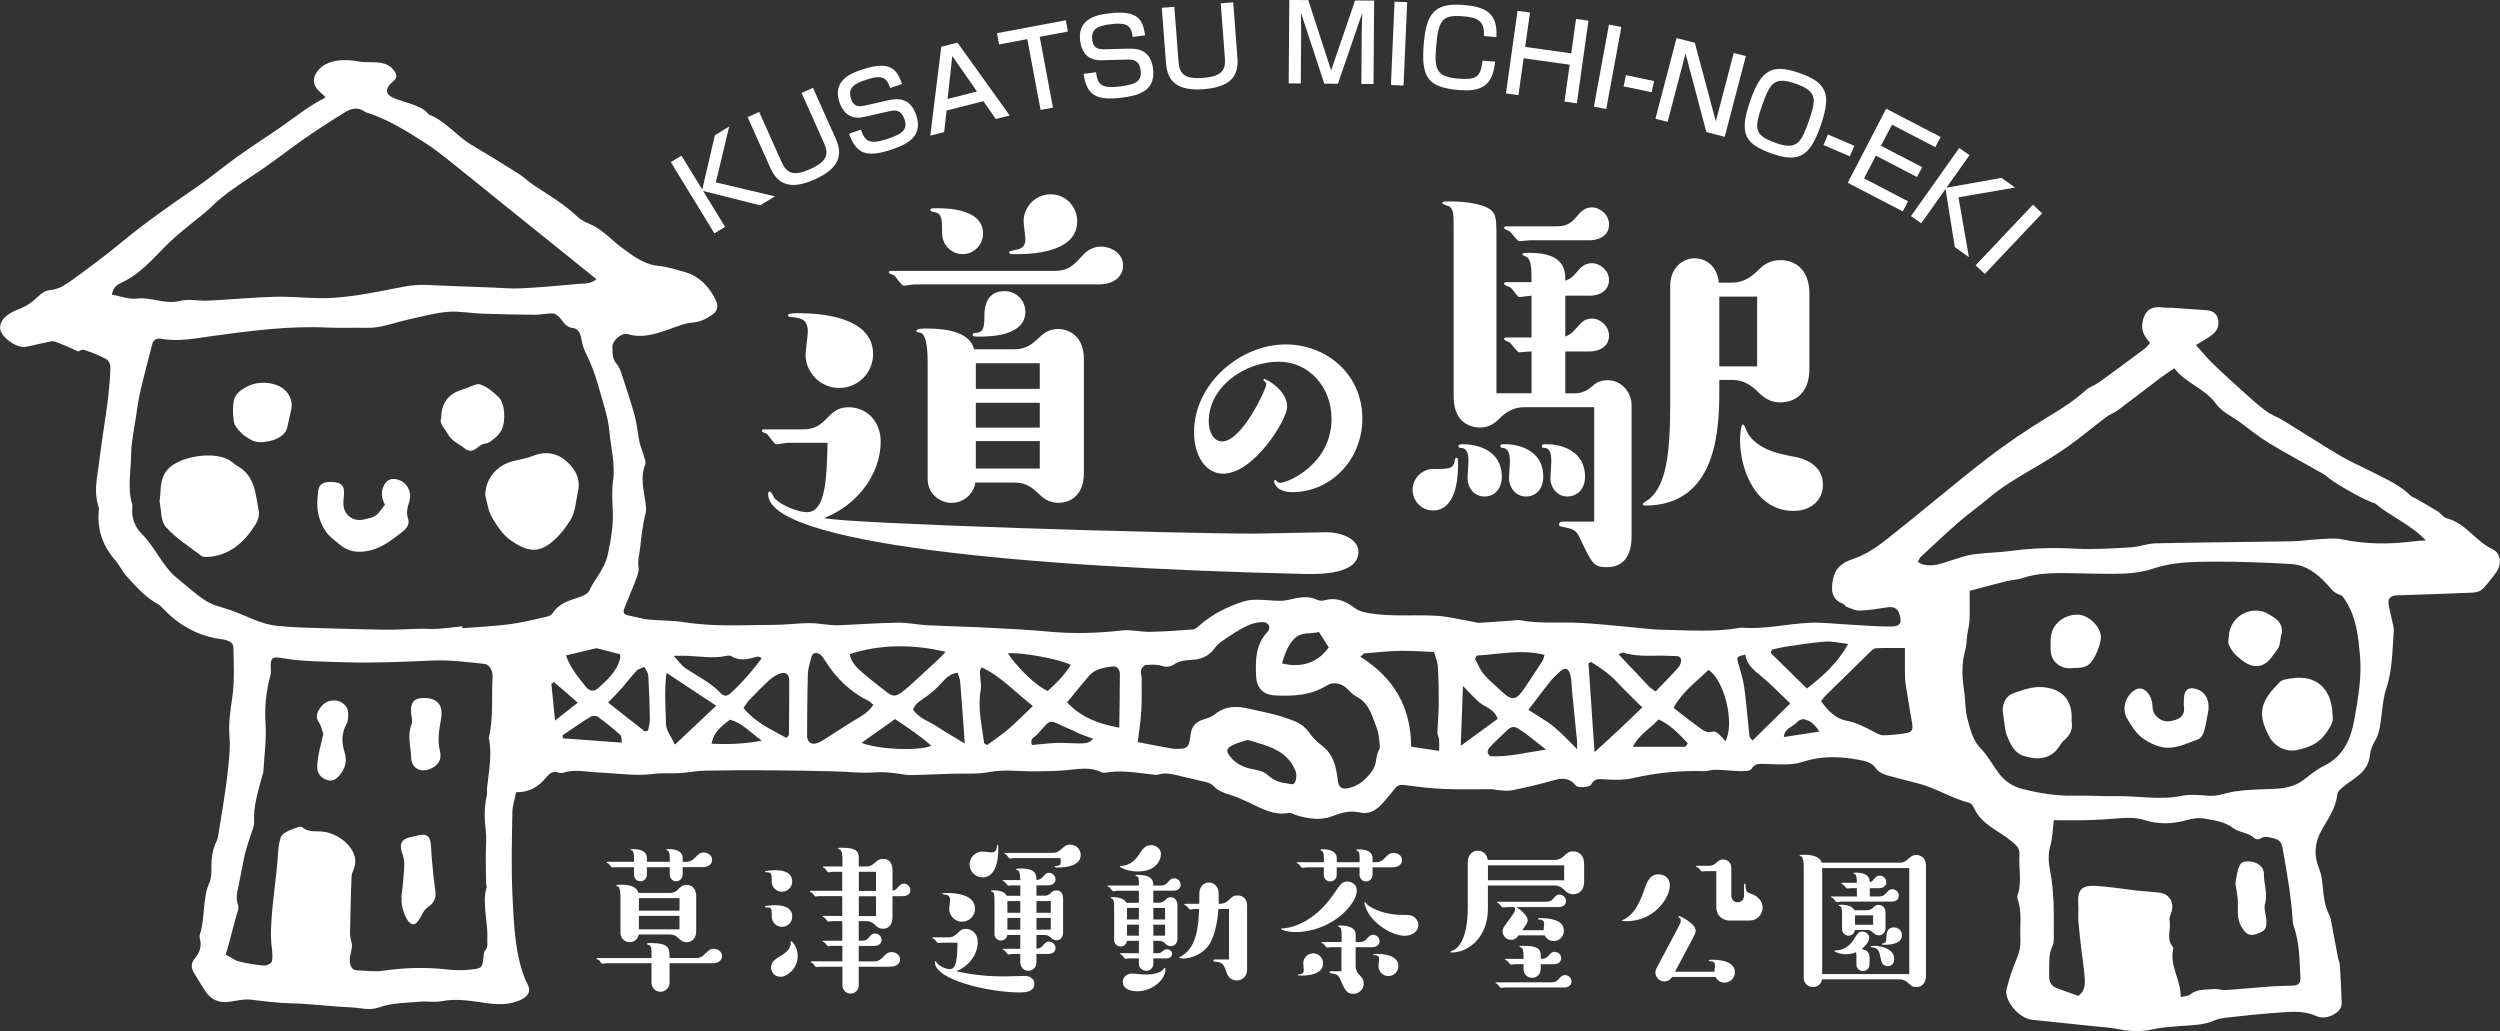 <?xml version="1.0" encoding="UTF-8"?>
<svg id="_レイヤー_2" data-name="レイヤー 2" xmlns="http://www.w3.org/2000/svg" viewBox="0 0 575 237.15">
  <rect x="0" y="0" width="575" height="237.15" fill="#333333" stroke="none"/>
  <defs>
    <style>
      .cls-1 {
        fill: #fff;
      }
    </style>
  </defs>
  <g id="_レイヤー_1-2" data-name="レイヤー 1">
    <g>
      <path class="cls-1" d="M118.72,182.15c-.32,1.63-.85,3.18-.88,4.74-.1,6.38-.28,12.77.03,19.13.31,6.31.54,14.62,3.53,20.48.78,1.53.1,2.71-1.81,3.55-2.28,1-4.69,1.04-7.12.74-3.61-.46-7.17-1.25-10.87-.52-1.62.32-3.37-.04-5.04.12-3.11.29-6.38.24-9.25,1.27-2.45.88-4.42.11-6.64.02-2.2-.08-4.37-.27-6.56-.46-2.3-.19-4.59-.4-6.9-.45-3.19-.07-6.33-.47-9.48-.85-1.62-.19-3.32.26-4.98.49-2.49.35-4.37-.55-5.68-2.67-.8-1.29-1.59-2.59-2.4-3.87-.76-1.2-.77-2.35.15-3.46,1.1-1.31,1.63-2.75,1.16-4.48-.09-.33-.11-.75,0-1.07,1.15-3.2.64-8.66,2.17-11.8.48-.98.47-2.27.47-3.42,0-2.1.2-4.12,1.14-6.03.23-.48.37-1.02.45-1.55.8-5.21,1.78-10.4,2.29-15.64.22-2.24.49-4.52.29-6.88-.26-2.99.18-6.08.63-9.08.57-3.82.33-7.63.27-11.45-.02-1.11-.86-1.54-1.73-1.8-.77-.23-1.59-.24-2.38-.4-4.78-.96-8.77-3.33-12.11-6.86-.31-.33-.61-.71-.99-.91-2.9-1.54-5.04-3.97-7.2-6.33-1.07-1.17-1.75-2.68-2.79-3.87-2.93-3.35-4.2-7.18-3.75-11.6.03-.34-.08-.71-.18-1.05-.98-3.17-.2-6.32.18-9.46.47-3.91,1.1-7.8,1.65-11.7.19-1.33.41-2.65.53-3.98.21-2.2.43-4.4.48-6.61.01-.61-.4-1.54-.9-1.81-1.65-.87-3.39-1.58-5.16-2.17-.48-.16-1.16.3-1.34.36-2.01-.86-3.69-1.68-5.43-2.27-.59-.2-1.38.08-2.07.22-1.58.32-3.13.75-4.72,1.01-1.98.33-5.64-2.3-5.76-4.28-.05-.83.45-1.94,1.08-2.52.89-.83,2.06-1.46,3.22-1.88,1.74-.64,3.14-1.62,4.45-2.92.71-.7,1.75-1.38,2.7-1.45,1.83-.14,3.28-1.02,4.62-1.98,3.92-2.82,7.82-5.7,11.54-8.77,5.4-4.46,11.08-8.51,16.87-12.44,3.55-2.41,6.85-5.18,10.34-7.68,3.13-2.24,6.38-4.31,9.55-6.49,3.39-2.33,6.56-4.97,10.28-6.83.94-.47-4.06-2.18-1.96-5.72,2.1-3.54,7.43-3.18,9.77-2.69,2.52.54,6.1-.6,8.06,1.99s-1.43,2.42-1.51,4.82,7.48,2.37,9.61,5.4c3.84,1.48,6.3,4.88,9.77,6.96,3.65,2.18,7.3,4.39,10.89,6.67,1.2.76,2.23,1.8,3.42,2.59,3.5,2.3,7.12,4.43,10.18,7.36.87.84,2.13,1.3,3.25,1.84,2.63,1.26,4.53,3.46,6.81,5.16,2.59,1.93,5.27,3.96,8.53,4.24,2.12.18,4.08.88,6.01,1.41,3.36.92,5.77,3.48,7.24,6.71.53,1.17.22,2.33-.89,3.1-1.39.97-2.81,1.67-4.64,1.82-1.88.15-3.72.99-5.54,1.62-3.02,1.04-6.02,2.01-9.29,1.02-1.33-.4-3.58,1.42-3.52,2.99.05,1.27-.1,2.66.94,3.81.62.69.95,1.69,1.25,2.6,1.03,3.13,2.09,6.25,2.95,9.43.53,1.96.67,4.03,1.1,6.03.24,1.13.73,2.2,1.05,3.31.17.58.47,1.31.27,1.79-1.2,2.92-.36,5.78.03,8.66.11.8.25,1.66.07,2.41-.64,2.6-.98,5.22-1.25,7.89-.16,1.57-.66,3.06-.4,4.72.14.9-.26,1.93-.6,2.84-.79,2.1-1.72,4.14-2.53,6.22-.59,1.51-.38,1.79,1.26,2.11,1.4.28,2.79.71,4.2.85,2.73.27,5.52.17,8.22.61,6.87,1.11,13.76.61,20.65.61,2.64,0,5.28-.38,7.93-.41,1.68-.02,3.36.3,5.04.43.71.06,1.44.09,2.15.06,4.46-.2,8.93-.52,13.39-.59,2.2-.03,4.4.47,6.61.59,4.71.24,9.42.33,14.12.57,4.73.24,9.46.49,14.17.92,5.56.52,11.08.33,16.62-.29,2.09-.23,4.26.36,6.39.32,3.29-.06,6.57-.3,9.85-.54.46-.03.96-.4,1.33-.74,2.99-2.71,6.54-4.48,10.3-5.69,1.71-.55,3.71-.44,5.55-.31,1.69.12,3.24.31,4.99-.11,2.08-.5,4.37-1.01,6.56.06.44.21,1.09.22,1.57.08,2.7-.78,4.92.2,6.99,1.79.94.73,1.96.94,3.15,1.15,5.25.91,10.52.29,15.76.63,2.75.18,5.46.89,8.19,1.35.53.09,1.06.28,1.59.25,2.57-.14,5.13-.34,7.69-.52.53-.04,1.09-.17,1.6-.07,4.08.78,8.21.45,12.32.55,4.18.11,8.36.63,12.53.98,2.67.22,5.34.63,8.02.67,5.89.08,11.8.61,17.67-.46.18-.03.36-.04.54-.03,5.24.43,10.34-.89,15.52-1.12,2.93-.13,5.89.25,8.83.4,3.28.17,6.57.48,9.85.46,1.95-.01,2.41-.66,2.21-1.93-.33-2.06-1.22-2.75-2.97-2.49-2.11.32-4.23.68-6.36.76-1,.04-2.03-.5-3.02-.86-.31-.11-.5-.57-.81-.69-2.7-1.04-2.82-3.12-2.37-5.53.5-2.67,1.99-3.92,4.65-4.8,2.8-.93,5.43-2.71,7.79-4.57,7.68-6.03,15.1-12.4,22.82-18.38,4.6-3.56,9.46-6.84,14.43-9.85,3.01-1.82,5.92-3.68,8.52-6.05.84-.76,2.06-1.1,2.99-1.77,3.56-2.57,7.09-5.19,10.61-7.82.41-.31.71-.76,1.15-1.25-1.19-1.37-2.07-2.68-1.77-4.6.43-2.7,1.86-3.93,4.56-3.56.79.11,1.6.04,2.4.09,2.5.17,4.99.37,7.49.52,1.36.08,2.51.48,2.9,1.92.39,1.42-.05,2.73-1.14,3.62-1.09.9-2.39,1.55-3.9,2.5,1.37,1.51,2.59,3.01,3.97,4.34,2.37,2.3,4.82,4.51,7.28,6.72,1.59,1.43,3.18,2.89,4.91,4.14,1.22.89,2.7,1.4,4,2.19,4.34,2.66,8.61,5.45,12.99,8.04,2.38,1.41,4.94,2.51,7.41,3.77,3.09,1.58,6.32,2.94,8.83,5.45.3.3.78.41,1.16.63,1.69.98,3.4,1.93,5.06,2.97.76.47,1.33,1.42,2.13,1.62,4.31,1.1,6.53,5.21,10.38,7.02,2.14,1.01,2.3,3.55.79,5.6-.94,1.28-1.92,2.56-3.05,3.67-.51.49-1.43.75-2.17.78-5.47.24-10.93.4-16.4.59-.45.02-.91-.03-1.35.04-1.37.21-1.85.85-1.6,2.24.24,1.32.6,2.62.87,3.94.15.7.36,1.43.3,2.13-.35,4.44-.3,8.92-1.76,13.24-.67,2-.82,4.2-1.1,6.32-.26,1.95-.42,3.88-1.49,5.65-.59.98-1.04,2.15-1.15,3.28-.24,2.51-1.73,4.04-3.61,5.38-.95.68-1.91,1.33-2.79,2.08-.46.39-1.04.95-1.09,1.47-.3,3.18-2.16,5.66-3.62,8.29-1.66,2.99-1.82,5.88-.5,9.01.47,1.12.6,2.41.73,3.64.25,2.31.4,4.61,1.5,6.75.4.77.5,1.7.67,2.58.48,2.45.91,4.91,1.38,7.36.1.52.38,1.02.41,1.55.19,3,.37,6.01.43,9.02.01.61-.4,1.4-.87,1.8-1.46,1.24-3.37,1.74-5.05,1-3.24-1.42-6.49-.89-9.76-.67-3.21.22-6.4.57-9.6.93-1.33.15-2.76.23-3.95.76-2.52,1.14-5.16,1.08-7.79,1.3-2.14.18-4.3.28-6.38.75-2.79.63-5.49.49-8.25-.08-1.65-.34-3.36-.41-5.05-.59-3.46-.37-6.93-.72-10.39-1.09-1.33-.14-2.66-.29-4-.41-3.13-.29-6.65-4.41-5.95-7.17.59-2.32,1.32-4.62,2.27-6.81.67-1.55.96-3.06.88-4.7-.15-3.03.43-6.11-.64-9.09-.11-.31-.08-.73.03-1.06,1.02-3,.17-6.07.4-9.1.12-1.62-.83-2.34-2.07-3.34-2.92-2.36-6.79-3.73-8.43-7.55-.19-.45-.65-.99-1.09-1.1-4.13-1.06-7.73-3.46-11.92-4.51-2.3-.58-4.64-1.18-6.95-1.81-.91-.25-1.98-.77-2.48-1.5-1.04-1.55-2.52-1.78-4.11-2.08-4.35-.81-8.54-.93-12.91.51-2.6.86-5.64.52-8.48.45-1.34-.03-2.43-.17-3.23,1.18-.63,1.06-6.71,0-8.71.18-.71.06-1.42.32-2.13.3-5.49-.17-10.88.35-16.25,1.58-2.31.53-4.81.46-7.19.27-1.32-.11-1.99.16-2.58,1.25-.32.6-3,.84-3.47.25-1.39-1.75-3.01-1.87-5.05-1.27-3.17.92-6.4,1.65-9.63,2.32-1.01.21-2.11.03-3.16-.02-.53-.02-1.06-.23-1.59-.23-3.66-.02-7.33.1-10.99-.05-3.02-.13-6.03-.5-9.02-.9-.91-.12-1.55-.02-2.12.7-.9,1.12-1.82,2.22-2.76,3.3-1.41,1.64-3.06,2.83-5.35,2.31-2.3-.52-4.28.03-6.46.88-2.6,1-5.49.59-8.2-.26-.59-.18-1.22-.62-1.75-.52-3.46.66-6.24-1.03-9.15-2.4-1.37-.64-2.76-1.29-4.2-1.72-1.48-.45-2.89-.88-3.97-2.11-.37-.42-1.02-.68-1.59-.83-1.81-.47-3.64-.85-5.46-1.28-1.83-.44-3.62-1.05-5.55-.5-.49.14-1.06.05-1.59-.01-3.53-.4-7.04-1.04-10.61-.42-.34.06-.75.03-1.05-.12-2.58-1.27-5.24-.68-7.91-.44-2.39.21-4.8.24-7.2.27-3.51.04-7.11-.5-10.49.15-2.87.55-5.62.29-8.43.39-3.21.11-6.43.25-9.64.32-.88.02-1.77-.17-2.65-.29-1.94-.27-3.83-.49-5.85-.33-3.01.24-6.07-.18-9.11-.24-4.99-.11-9.98-.21-14.97-.24-4.99-.03-9.98-.02-14.97.08-1.84.04-3.66.44-5.5.56-2.04.12-4.11-.09-6.13.18-4.3.57-8.54-.15-12.8-.33-2.67-.11-5.32-.79-7.98.05-.33.1-.75.13-1.07.01-1.46-.52-2.18.2-3.1,1.3-1.63,1.96-3.78,3.27-6.78,3.18ZM106.31,144.08c.01.14.02.28.04.41,3.56-.28,7.14-.45,10.68-.89,2.65-.33,5.26-.98,7.88-1.56.76-.17,1.79-.37,2.13-.92,1.43-2.27,3.7-2.95,6.02-3.71.9-.3,2.11-.78,2.44-1.51,1.28-2.81,3.54-4.96,4.26-8.24.74-3.37,1.31-6.62,1.18-10.05-.09-2.32-.27-4.69.06-6.98.55-3.9-.5-7.63-.84-11.42-.28-3.08-1.31-6.1-2.15-9.1-.65-2.32-1.36-4.66-2.33-6.85-.72-1.63-1.6-3.13-1.9-4.96-.19-1.14-.47-2.66-2.04-2.86-1.35-.17-1.96-1.03-2.68-1.99-.44-.59-1.18-1.29-1.83-1.34-1.38-.1-2.79.3-4.19.29-4.03-.03-8.07-.12-12.1-.26-2.68-.09-5.38-.64-8.02-.41-3.08.27-6.12,1.14-9.16,1.8-3.12.68-6.12,1.95-9.4,1.87-3.01-.07-6.03.08-9.03-.06-8.81-.42-17.5.72-26.19,1.9-4,.54-7.99,1.41-12.07.68-1.01-.18-1.79.21-2.06,1.26-.93,3.6-1.89,7.19-2.73,10.81-.46,2-.74,4.04-1.04,6.08-.41,2.83-1.05,5.67-1.08,8.51-.03,3.81-.91,7.67.25,11.46.08.25.03.54.01.81-.19,2.3.67,4.44,2.15,5.9,3.19,3.15,4.77,7.54,8.32,10.36,2.16,1.72,4.19,3.66,6.52,5.11,1.69,1.05,3.77,1.46,5.69,2.14,3.59,1.26,6.93,3.26,10.82,3.6,1.69.15,3.38.3,5.07.36,6.36.2,12.72.4,19.08.51,2.83.05,5.67-.16,8.5-.22,1.32-.03,2.65.12,3.96.03,1.94-.13,3.87-.39,5.8-.59ZM453.01,135.91c0,2.66.06,4.68-.02,6.7-.05,1.15-.37,2.28-.53,3.42-.16,1.15-.12,2.35-.44,3.46-.86,3.01-.79,6-.32,9.05.35,2.29.25,4.68.84,6.9.6,2.29,1.29,4.93,2.85,6.51,1.79,1.81,2.89,3.99,4.36,5.93,1.48,1.95,3.33,3.07,5.47,3.6,3.9.98,7.88,1.62,11.94,1.52,3.11-.07,6.22.18,9.35.11,5.06-.11,10.1.97,15.21-.05,2.05-.41,4.26-.19,6.39-.03,2.04.15,3.85-.69,5.77-.98,2.73-.41,5.52-.49,8.28-.57,2.79-.08,5.46-.37,7.77-2.18,1.48-1.15,2.97-2.38,4.64-3.19,4.6-2.23,6.23-6.51,6.99-10.9.82-4.73,1.68-9.55,1.24-14.43-.39-4.29-.81-8.57-3.16-12.35-.37-.59-.8-1.44-1.34-1.58-1.57-.39-2.29-1.64-3.26-2.67-2.19-2.31-4.72-4.25-7.96-4.44-5.98-.36-11.98-.59-17.97-.56-4.64.03-9.3.06-13.83,1.58-2.18.73-4.56,1.09-6.86,1.17-4.11.14-8.23-.06-12.34-.1-3.67-.03-7.34-.09-10.9,1.13-1.17.4-2.47.41-3.68.71-2.85.71-5.68,1.48-8.46,2.21ZM51.89,219.55c1.3.68,2.19,1.38,3.18,1.62,1.89.46,3.84.75,5.79.91.56.04,1.63-.57,1.7-1,.29-1.84-.18-3.26-.23-5.29-.16-5.89,1.31-13.77,1.63-19.66.06-1.15.24-2.31.56-3.41.15-.52.71-1.01,1.21-1.31.76-.45,1.61-.75,2.45-1.04.4-.14,1.05-.34,1.26-.15,1.44,1.28,3.21.87,4.85,1.06,4.08.47,8.56,4.44,7.18,8.31-.24.67-.57,1.35-.61,2.03-.17,3.66-.27,9.24-.35,12.91-.01.7.12,1.43.32,2.1.49,1.61-.71,3.33-.31,4.96.23.92.58,1.53,1.51,1.57,2.06.1,4.16.4,6.17.1,4.9-.72,9.76-.83,14.67-.28,1.84.21,3.75.23,5.59.01,2.5-.3,2.47-.43,2.77-3.11.05-.44.09-.98.35-1.26.78-.85.44-1.78.5-2.74.22-3.28-1.26-8.43-.17-11.72.1-.31-.11-.7-.11-1.06-.03-2.12-.07-4.25-.07-6.37,0-1.87.22-3.77,0-5.61-.32-2.75-.4-5.45.24-8.16.12-.5,0-1.04.04-1.56.37-3.89,1.26-7.77.41-11.71,1.13-4.62.59-9.34.87-14.01.09-1.47-.79-2.86-1.78-2.97-4.04-.43-8.08-.98-12.16-.78-3.56.17-7.13.32-10.7.4-2.96.07-5.92.09-8.87,0-5.09-.16-10.19-.14-15.24-1.01-1.87-.32-2.29.08-2.28,1.91,0,.62.15,1.28,0,1.86-1.01,3.72-1.45,7.42-1.19,11.33.24,3.64-.29,7.32-.49,10.99-.01.26-.12.52-.19.78-.97,3.62-2.17,7.2-1.94,11.04.02.35-.06.72-.17,1.05-.62,1.95-1.37,3.86-1.86,5.83-.64,2.59-1.02,5.23-1.6,7.83-.31,1.41-.62,2.77-.07,4.22.17.45.05,1.08-.11,1.57-.87,2.61-1.8,7.1-2.75,9.81ZM137.2,64.23c-3.79-3.06-7.33-5.91-10.87-8.76-3.42-2.75-6.84-5.48-10.25-8.24-4.39-3.54-8.76-7.1-13.17-10.61-1.61-1.28-3.24-2.55-4.97-3.65-4.37-2.78-8.75-5.58-13.76-7.14-.17-.05-.31-.17-.46-.27-1.38-.91-2.87-.64-4.08.09-3.3,1.99-6.52,4.1-9.69,6.29-3.53,2.45-6.9,5.14-10.47,7.54-3.87,2.61-7.84,5.04-11.17,8.37-1.01,1.01-2.19,1.85-3.3,2.76-1.45,1.19-2.92,2.36-4.35,3.58-4.27,3.64-7.49,8.5-12.85,10.88-.94.42-1.92,1.25-2.04,2.7,1.97.35,3.86,1.13,5.63.91,3.41-.43,6.58,1.43,10.05.52,2-.52,4.26.06,6.4-.05,5.09-.25,10.17-.73,15.26-.89,3.28-.1,6.57.23,9.86.31,5.22.13,10.33-.8,15.43-1.76,3.16-.59,6.28-1.44,9.55-1.28,5.07.25,10.15.41,15.23.6,2.23.08,4.47.31,6.69.19,4.38-.23,8.76-.59,13.12-1.02,1.34-.13,2.84.11,4.2-1.09ZM441.12,129.24c.5.28.71.45.95.52,2.5.78,4.73-.27,7.03-.98,1.62-.5,3.24-1.07,4.9-1.29,2.92-.39,5.89-.41,8.81-.81,4.87-.67,9.73-.75,14.64-.48,4.19.23,8.41-.07,12.61-.31,1.94-.11,3.86-.89,5.79-.93,10.46-.22,20.92-.29,31.38-.46,1.91-.03,3.81-.37,5.71-.45,1.94-.09,3.95-.38,5.8.01,5.5,1.16,10.98,1.16,16.51.43.71-.09,1.44-.1,2.71-.19-3.69-3.81-8.15-5.53-11.68-8.51-.12-.1-.35-.07-.51-.14-.97-.43-1.96-.83-2.9-1.32-1.27-.66-2.5-1.38-3.74-2.1-.83-.48-1.67-.96-2.46-1.5-.81-.55-1.53-1.26-2.37-1.75-4.11-2.36-8.31-4.58-12.36-7.03-2.36-1.43-4.52-3.2-6.75-4.83-1.87-1.37-4.2-2.41-5.48-4.21-2.57-3.59-6.94-4.71-9.62-8.19-1.16.79-2.14,1.4-3.06,2.09-3.29,2.48-6.53,5.01-9.83,7.47-.85.64-1.91,1-2.75,1.64-3,2.26-5.88,4.69-8.95,6.86-2.77,1.95-5.7,3.71-8.63,5.42-3.31,1.94-6.59,3.91-9.53,6.41-2.18,1.85-4.54,3.5-6.7,5.37-3.03,2.64-5.96,5.41-8.91,8.14-.24.22-.34.59-.62,1.08ZM501.6,229.31c1.04-.25,1.68-.22,2.04-.52,1.67-1.38,3.69-1.12,5.59-1.31.87-.09,1.78.3,2.65.24,3.44-.23,6.88-.58,10.32-.83,1.78-.13,3.57-.11,5.35-.21,1.03-.06,1.61-.55,1.55-1.73-.2-3.93-.2-7.88-1.45-11.68-.14-.42-.29-.86-.31-1.3-.34-5.62-1.33-11.14-2.3-16.68-.26-1.49-.66-2.15-2.16-2.49-1.09-.24-1.99-.62-3.02.1-.28.2-1.02.18-1.24-.04-1.41-1.42-3.6-1.32-5-2.4-2.01-1.55-4.3-1.74-6.53-2.18-1.33-.27-2.87-.02-4.21.36-3.19.91-6.38.99-9.49.02-1.96-.61-3.84-.64-5.82-.47-2.4.21-4.81.37-7.22.44-2.65.07-5.31.02-7.98.02-.24,1.92-.25,3.98-.8,5.87-.57,1.97-.41,3.96-.05,5.75.99,4.99.85,9.99.85,15.01,0,.71.05,1.52-.24,2.12-1.12,2.31-.75,4.74-.83,7.15-.05,1.34.56,2.25,1.77,2.72,1.65.64,3.33,1.21,4.93,1.78,1.41-.99,1.56-2.4,1.5-3.69-.09-2.2-.49-4.38-.74-6.57-.26-2.29-.55-4.58-.73-6.87-.1-1.31.07-2.64-.03-3.95-.23-3.2.68-4.39,3.91-4.22,3.19.16,6.35.72,9.53,1.08,1.76.19,3.53.26,5.28.49,2.19.29,3.33,2.12,2.76,4.27-.18.68-.61,1.42-.49,2.04.43,2.04-.86,4.28.77,6.17.13.15.06.53.01.79-.66,3.72,1.82,6.82,1.79,10.72ZM261.69,170.68c2.83.54,5.35,1.06,7.88,1.5.7.12,1.43.03,2.15.02,1.05-.02,1.66-.57,1.84-1.6.11-.62.26-1.23.33-1.86.21-1.86,1.36-2.8,3.05-3.32.84-.26,1.75-.53,2.4-1.07,2.48-2.06,5.23-2.01,8.12-1.31,2.52.61,5.1,1.02,7.54,1.84,2.14.73,4.44,1.32,5.92,3.38.83,1.16,1.82,2.28,2.97,3.11,2.75,2,3.42,4.88,3.78,7.97.18,1.55.71,2.23,2.2,1.98,1.25-.21,2.59-.8,3.54-1.62,1.17-1.01,2.36-2.31,2.84-3.72.37-1.11.27-2.41.94-3.53.24-.41.18-1.05.12-1.56-.15-1.15-.22-2.36-.64-3.42-1.08-2.69-1.69-5.71-4.65-7.24-.85-.44-1.56-1.19-2.25-1.89-1.18-1.19-3.13-1.6-4.59-.69-3.69,2.32-7.79,2.51-11.92,2.29-2.81-.15-4.23-1.72-4.36-4.52-.17-3.62-.12-7.16,2.62-10.09.91-.97.26-2.26-1.09-2.25-1.12.01-2.32.28-3.34.75-1.54.7-3,1.6-4.41,2.54-1.18.79-2.5,1.57-3.29,2.69-1.35,1.92-3.15,2.59-5.29,2.71-1.45.08-2.81.19-4.09,1.05-.78.53-1.7.69-2.8.33-1.14-.37-2.48-.3-3.71-.19-.41.04-.95.73-1.07,1.22-.15.56.15,1.23.15,1.85,0,2.55.07,5.1-.09,7.65-.14,2.37-.54,4.73-.81,7.01ZM418.85,161.29c1.6,2.17,3.27,3.96,5.76,4.45,2.34.46,4.37,1.49,6.42,2.59.68.37,1.46.8,2.19.79,1.67-.02,3.35-.22,5-.47,1.52-.23,1.82-.74,1.58-2.17-.51-3.08-1.05-6.16-1.52-9.24-.15-1.02-.13-2.07-.15-3.11-.02-1.57,0-3.14,0-5.08-2.39,0-4.53-.05-6.66.04-.44.02-.93.46-1.29.81-3.47,3.37-6.91,6.75-10.35,10.14-.31.31-.54.69-.98,1.26ZM329.83,149.96c-2.94-.11-5.33-.32-7.71-.27-2.76.06-5.51.35-8.26.58-.26.02-.48.38-.96.79,7.67,4.82,11.65,11.59,11.66,20.67,2.11.32,4.1.62,6.45.98,0-1,.05-1.82-.02-2.64-.04-.52-.39-1.03-.38-1.54.06-2.12.28-4.24.3-6.37.02-2.94-.01-5.88-.2-8.81-.08-1.2-.6-2.37-.88-3.41ZM200.86,162.1c-.47-.41-.71-.7-1.01-.85-4.32-2.11-7.61-5.31-10.12-9.37-.33-.52-.7-1.11-1.2-1.42-.78-.49-1.62-.39-1.91.66-.35,1.29-.77,2.61-.81,3.93-.14,4.73-.16,9.47-.18,14.21,0,1.41,1.03,2.15,2.36,1.64.99-.38,1.88-1.02,2.79-1.59,1.95-1.22,3.85-2.53,5.84-3.69,1.54-.91,3.09-1.76,4.24-3.51ZM195.42,150.48c.38,1.88,1.68,3.13,3.02,4.29,1.69,1.46,3.48,2.81,5.24,4.2,1.56,1.24,2.21,1.39,3.82.17,1.84-1.39,3.47-3.06,5.19-4.61,1.05-.95,2.11-1.9,3.14-2.87.53-.5,1.01-1.06,1.66-1.76-6.19-1.45-14.24-2.08-22.07.57ZM377.73,162.7c-2.05-2.04-3.92-3.78-5.65-5.66-1.81-1.97-3.94-3.43-6.14-4.8-.2.11-.39.23-.59.34.45,6.69.91,13.37,1.39,20.42,2.09-1.91,3.85-3.5,5.58-5.12,1.75-1.64,3.46-3.31,5.41-5.18ZM226.35,170.92c.22.15.44.3.66.45,1.65-1.22,3.37-2.34,4.92-3.67,1.87-1.61,3.59-3.38,5.63-5.32-4.08-3.18-7.28-6.8-11.82-8.9-.21.55-.37.78-.37,1.02,0,.53.09,1.07.12,1.6.05.8.26,1.63.11,2.4-.83,4.24.23,8.31.75,12.43ZM396.85,170.49c2.2-4.08-.22-14.08-3.9-16.41-2.76,2.7-6,4.97-8.04,8.73,1.82,1.4,3.53,2.79,5.33,4.07,1.13.81,2.17,1.92,3.86,1.37.34-.11.95.37,1.33.69.51.44.92.99,1.42,1.55ZM257.43,167.37c.06-4.48.14-8.4.14-12.31,0-1.13-.65-1.95-1.83-1.77-1.93.29-3.93.57-5.31,2.19-1.66,1.95-3.26,3.94-5.01,6.07,3.28,3.44,7.12,4.92,12.01,5.82ZM411.75,161.79c-2.37-2.26-4.34-4.34-6.52-6.14-1.73-1.43-3.5-2.72-3.81-5.11-2.02.51-2.03.57-1.64,1.94.53,1.87,1.14,3.75,1.4,5.67.51,3.71.78,7.45,1.19,11.17.03.29.36.54.7,1.02,2.91-2.86,5.68-5.59,8.68-8.54ZM407.53,149.42c-.09.25-.18.51-.27.76,2.76,2.71,5.52,5.42,8.33,8.18,3.83-2.94,7.08-5.94,9.49-10.25-2.07-.24-3.67-.66-5.24-.55-3.01.22-6,.73-9,1.16-1.12.16-2.21.46-3.32.7ZM339.67,150.78l-.42.76c.68,1.21,1.19,2.58,2.08,3.6,1.33,1.53,2.94,2.81,4.42,4.21,1.8,1.7,2.95,1.66,4.38-.37,1.59-2.26,3.09-4.59,4.6-6.91.26-.4.33-.91.52-1.45-5.39-1.38-10.46-.1-15.57.15ZM153.3,154.75c-.55,4.05-.2,7.95-.12,11.8.03,1.48,1.24,2.93,2.06,4.71,3.29-3.11,6.24-5.89,9.49-8.95-3.93-2.6-7.53-4.98-11.43-7.55ZM220.23,154.72c-1.8.28-2.8,1.35-3.83,2.5-.94,1.06-2.03,2.01-3.16,2.86-1.19.9-2.62,1.51-3.24,3.11,1.39,2.09,3.74,2.73,5.64,3.99,1.96,1.31,4.03,2.47,6.26,3.83-.36-4.93-.68-9.59-1.06-14.25-.05-.67-.38-1.32-.6-2.04ZM362.73,172.3c0-1.07.03-1.42,0-1.77-.38-3.9-.78-7.8-1.17-11.7-.11-1.15-.08-2.33-.34-3.45-.42-1.79-1.28-2.02-2.58-.78-.71.68-1.45,1.33-2.06,2.09-1.65,2.07-3.23,4.19-5.05,6.57,2.18,1.43,4.13,2.5,5.83,3.87,1.75,1.41,3.27,3.12,5.37,5.17ZM171,162.81c2.74,3.41,6.44,4.99,9.89,6.92.35-.46.55-.6.56-.74.04-4.19.1-8.38.07-12.57-.01-1.38-.84-1.96-2.14-1.49-.89.32-1.76.88-2.47,1.53-1.59,1.45-3.09,3.01-4.58,4.56-.48.49-.83,1.11-1.33,1.79ZM175.14,151.49c-.2-.24-.24-.36-.31-.37-.25-.04-.53-.13-.76-.06-1.99.55-3.97,1.07-5.93-.16-.26-.16-.71-.14-1.04-.06-2.99.68-5.97.13-8.95,0-.85-.04-1.71,0-3.23,0,1.19,1.25,1.84,2.24,2.75,2.85,2.74,1.85,5.77,3.28,8.09,5.73.62.65,1.38.82,2.15.13,2.71-2.44,5.06-5.2,7.23-8.05ZM287,170.17c-1.14.38-2.32.64-3.38,1.16-1.64.8-1.72,1.44-.54,2.85,1.25,1.51,2.87,2.29,4.79,2.67,1.27.25,2.75.54,3.65,1.35,1.28,1.15,2.57,1.78,4.24,1.93.78.07,1.72.64,2.13-.3.31-.71.37-1.76.09-2.47-1.93-4.9-6.45-5.81-10.97-7.18ZM148.31,168.24c.25-.07.5-.14.75-.21.15-.91.44-1.82.42-2.73-.06-3.29-.17-6.59-.37-9.87-.04-.69-.59-1.36-.9-2.04-.61.29-1.37.43-1.8.89-1.21,1.27-2.26,2.7-3.42,4.02-.92,1.05-1.92,2.03-3.13,3.29,2.92,2.3,5.68,4.47,8.45,6.64ZM130.18,150.74c.88,2.72,2.73,4.9,4.47,7.1,1.01,1.27,1.96,1.3,3,.37,2.06-1.85,4.12-3.74,4.94-6.53.15-.52.02-1.12.02-1.21-2.06-.53-3.79-.97-5.42-1.39-2.28.54-4.57,1.09-7.01,1.67ZM380.79,159.04c1.84-1.92,3.59-3.67,5.23-5.52.41-.46.74-1.32.6-1.88-.24-.97-1.21-.7-2.02-.76-3.72-.27-7.5.37-11.17-.74-.37-.11-.88.25-1.16.34,2.39,2.54,4.7,5,7.03,7.44.3.31.7.53,1.48,1.12ZM240.98,158.94c2.04-1.86,3.89-3.73,5.32-6.01-2.74-1.41-12.08-3.06-14.51-2.63,2.83,3.91,6.46,7.38,9.19,8.64ZM198.13,170.85c4.13,1.59,13.05,1.92,16.07.68-2.6-2.36-5.4-4.15-8.34-6.14-2.46,1.74-4.88,3.45-7.73,5.47ZM344.48,165.33c-.84-2.26-2.77-2.62-4.11-3.7-1.35-1.1-2.49-2.46-3.89-3.87-.18,4.74-.33,9.02-.51,13.78,3.15-2.3,5.83-4.26,8.5-6.21ZM303.35,145.36c-1.98.54-4.11-.17-5.79,1.66-1.53,1.66-2.06,3.57-2.71,5.57,4.56,1.11,8.26-.2,10.77-3.69-.73-1.15-1.48-2.32-2.27-3.54ZM355.61,172.41c-1.86-1.46-3.28-2.59-4.72-3.69-.5-.38-1.05-.69-1.56-1.06-.85-.62-1.69-.61-2.44.08-1.44,1.33-2.87,2.68-4.21,4.1-.55.59-.87,1.41.12,2.1,4.22.2,8.29-.88,12.81-1.54ZM129.4,169.09c.02.24.04.48.06.72,4.39.32,8.78.65,13.57,1-.11-.62,0-1.46-.37-1.79-1.64-1.48-3.38-2.87-5.17-4.17-.38-.28-1.28-.25-1.71.02-2.17,1.34-4.26,2.81-6.37,4.23ZM388.16,170.91c-1.96-2.03-3.87-4.18-6.69-5.44-1.92,2.14-4.53,3.47-5.92,6.3,4.16,0,7.99,0,11.82,0,.16,0,.35-.1.48-.22.12-.11.16-.3.32-.63ZM251.44,169.92c-1.23-.45-2.14-.75-3.01-1.11-.9-.38-1.75-.88-2.66-1.24-4.7-1.84-3.5-2.86-7.27,1.42-.53.6-1.76.81-1.14,2.36,2.27-.17,4.64-.55,7-.48,5.78.19,5.78.28,7.08-.95ZM163.66,171.06c3.81.16,7.36.08,11.54-.7-2.7-2-4.55-4.07-7.28-4.84-2.7,1.93-3.87,3.38-4.26,5.54ZM127.42,156.87c-.2.14-.4.27-.6.41.26,2.64.52,5.29.84,8.45,1.86-1.47,3.4-2.69,5.23-4.13-2.06-1.78-3.76-3.25-5.47-4.73ZM410.28,169.52c2.75-.42,5.35-.83,8.17-1.26-.96-1.52-2.03-2.56-3.57-2.84-.49-.09-1.27.31-1.63.73-.93,1.08-2.82,1.3-2.97,3.37Z"/>
      <path class="cls-1" d="M111.6,113.85c.1-3.98,2.86-7.14,7.11-7.96,1.39-.27,2.78-.62,4.1-1.12,2.7-1.03,5.24-.59,7.32,1.18,2.09,1.78,3.48,4.09,2.8,7.13-.51,2.25-.51,4.6-1.82,6.68-1.11,1.77-2.34,3.33-3.94,4.71-3.29,2.85-5.89,2.47-9.72-.2-1.83-1.28-3.2-3.4-4.36-5.39-.85-1.47-1.02-3.34-1.5-5.03Z"/>
      <path class="cls-1" d="M36.69,115.28c.42-2.48-.06-4.93,1.71-7.13,2.67-3.31,11.35-4.61,14.79-2.03.47.35.91.77,1.41,1.05,4.07,2.3,4.19,6.51,4.91,10.36.18.95-.17,2.19-.7,3.04-2.59,4.13-5.96,7.22-11.15,7.54-.45.03-1.02-.01-1.35-.27-2.79-2.14-5.87-4.06-8.18-6.65-1.19-1.34-1.01-3.92-1.45-5.93Z"/>
      <path class="cls-1" d="M88.54,116.05c-.77-1.39-1.05-2.9-.19-4.48.59-1.09,1.4-1.55,2.63-1.37,2.39.34,3.91,2.77,3.17,5.15-.4,1.28-.79,2.49-.31,3.91.57,1.67-.79,2.69-1.89,3.52-2.04,1.53-4.01,3.1-6.65,3.77-2.77.71-5.11.45-7.26-1.37-1.09-.92-2.33-1.78-3.1-2.93-.86-1.29-1.53-2.85-1.8-4.37-.29-1.64-.14-3.4.06-5.08.19-1.56,1.46-2.14,3.55-1.92,1.8.19,2.39.78,2.38,2.55,0,.8-.18,1.61-.16,2.41.05,2.53,2.19,4.2,4.62,3.66,2.92-.65,2.94-.67,4.94-3.44Z"/>
      <path class="cls-1" d="M101.49,96.08c.03-3.4,1.63-5.48,4.76-6.45.26-.08.51-.17.76-.25,1.17-.36,2.52-1.28,3.46-.96,1.53.51,2.91,1.68,4.13,2.83,1.57,1.47,1.84,5.64.66,7.83-.37.68-.97,1.29-1.58,1.79-.61.5-1.36,1.14-2.06,1.16-1.67.05-2.61,2.81-4.75,1.1-1.37-1.09-3.06-1.71-3.96-3.44-.64-1.24-1.96-2.17-1.42-3.61Z"/>
      <path class="cls-1" d="M61.11,88.04c2.54.16,5.34,1.35,5.93,4.46.09.5.07,1.06-.03,1.56-.27,1.39-.63,2.77-.92,4.16-.64,3.16-5.74,3.72-7.08,3.41s-1.62-.73-2.4-1.16c-1.03-.58-2.38-2.25-2.65-2.85s-.54-3.29-.22-5.29,2.12-2.83,2.64-3.15,2.17-1.29,4.71-1.13Z"/>
      <path class="cls-1" d="M536.55,165.15c.02,1.2-.75,2.31-1.68,3.62-1.69,2.39-3.97,3.15-6.51,3.73-2.44.56-5.13-.67-6.44-3.1-3.05-5.67-1.68-8.41,2.49-12.58.54-.54,1.62-.62,2.47-.77,6.2-1.03,9.02,2.71,9.52,7.11.06.53.08,1.07.15,1.99Z"/>
      <path class="cls-1" d="M476.48,165.98c.32,1.58-.26,3.07-1.71,4.27-.41.33-.72.8-1.01,1.25-2.06,3.22-5.06,3.34-8.26,2.38-2.18-.65-3.09-2.7-3.85-4.55-.62-1.51-.59-3.28-.91-4.92-.43-2.2.45-4.34,2.45-5.01,2.17-.72,4.29-1.57,6.74-1.35,4.24.38,6.66,2.84,6.55,7.13,0,.18,0,.36,0,.81Z"/>
      <path class="cls-1" d="M507.97,163.15c-.26,1.34-.54,3.26-1.05,5.12-.19.69-.78,1.57-1.4,1.79-2.24.82-4.57,1.92-6.87,1.93-1.96,0-4.17-1.01-5.82-2.19-1.53-1.09-2.65-2.9-3.62-4.59-1.23-2.14-.38-5.02,1.63-6.39,1.01-.69,1.98-.64,2.9.27,1.02,1.03,1.3,2.26,1.36,3.66.07,1.82,1.98,3.39,3.83,3.14,2.16-.29,3.66-1.11,3.39-3.28-.09-.71-.05-1.43,0-2.15.12-1.87,1.08-2.52,2.87-1.97,1.85.57,2.93,2.14,2.77,4.64Z"/>
      <path class="cls-1" d="M476.88,153.64c-2.82.42-5.22-1.36-5.23-4.21,0-1.97-.24-4,1.2-5.77,1.49-1.83,4.2-2.77,6.31-2.05,2.35.8,4.37,3.4,4.01,5.48-.22,1.3-.66,2.61-1.3,3.79-1.29,2.39-2.13,2.77-5,2.75Z"/>
      <path class="cls-1" d="M524.82,145.61c-.42,1.04-.26,2.33-.76,3.33-.4.8-.88,1.2-1.39,1.95-1.9,2.79-4.42,3.01-7.03.95-1.45-1.14-2.22-1.83-3-3.54-.29-.35-.02-1.51,0-2.03.23-4.6,5.35-7.34,9.25-4.96,1.57.95,3.19,1.88,2.93,4.29Z"/>
      <path class="cls-1" d="M92.3,206.52c.18-1.68.42-3.36.52-5.04.1-1.66.42-3.26-.23-5-.98-2.64-.11-3.71,2.7-4.12.43-.06.85-.24,1.28-.32,1.27-.24,2.18.22,2.41,1.43.23,1.21.2,2.46.31,3.69.14,1.57.28,3.15.45,4.72.12,1.14.34,2.28.43,3.43.1,1.24-.37,2.26-1.36,3.03-.42.33-.89.64-1.19,1.06-.74,1.05-1.63,3.65-2.93,3.11-1.3-.55-2.2-3.42-2.32-4.92-.03-.35,0-.71,0-1.07-.02,0-.05,0-.07,0Z"/>
      <path class="cls-1" d="M97.43,160.54c3.19-.04,4.56,1.66,4.01,4.81-.43,2.44-.88,4.85-.25,7.39.51,2.08-.51,3.47-2.43,4.18-2.14.78-4.11-.28-4.18-2.6-.08-2.54-.96-5.09.07-7.69.35-.89-.12-2.1-.13-3.16,0-2.09.83-2.91,2.91-2.93Z"/>
      <path class="cls-1" d="M74.37,168.83c-.28-.77-.44-1.84-1-2.64-.91-1.32-.45-2.33.31-3.41.91-1.3,2.18-1.83,3.71-1.64,1.33.17,2.59,1.34,2.68,2.61.07.94.03,2.05-.4,2.84-1.18,2.14-1.11,4.26-.41,6.45.63,1.98.13,3.72-1.14,5.25-.71.85-1.62,1.51-2.81,1.13-1.27-.41-2.23-1.27-2.32-2.66-.07-1.05.09-2.14.28-3.18.27-1.48.68-2.93,1.11-4.74Z"/>
      <path class="cls-1" d="M514.15,203.12c.13-.73.24-1.62.44-2.49.5-2.17.99-2.59,2.79-2.5,1.81.09,3.33,1.2,3.31,2.87-.03,2.3.95,4.51.26,6.9-.34,1.19.3,2.63.33,3.96.05,1.81-.34,2.24-2.15,2.91-1.4.52-2.31.31-3.24-1.04-.54-.78-.96-1.75-1.1-2.69-.19-1.32,0-2.69-.1-4.04-.09-1.25-.34-2.48-.55-3.89Z"/>
    </g>
    <g>
      <path class="cls-1" d="M164.44,31.1l3.28-2.01-3.08,12.85,13.59,3.22-3.39,2.07-13.13-3.31,5.05,8.25-2.45,1.5-10.02-16.38,2.45-1.5,4.78,7.81,2.91-12.52Z"/>
      <path class="cls-1" d="M174.61,25.75l5.12,11.43c1.14,2.53,2.52,3.54,6.63,1.7,4.07-1.82,4.26-3.54,3.12-6.07l-5.12-11.43,2.62-1.18,5.24,11.69c1.66,3.71.89,6.81-4.85,9.38-5.42,2.43-8.43,1.27-10.18-2.64l-5.24-11.69,2.65-1.19Z"/>
      <path class="cls-1" d="M204.75,20.25c-.8-2.35-1.75-3.19-5.62-1.88-2.52.85-4.27,1.75-3.37,4.43.55,1.64,1.65,1.83,3.13,1.49l5.3-1.2c1.96-.43,5.1-.9,6.54,3.37,1.75,5.17-2.56,6.88-5.66,7.93-5.91,2-8.16.9-9.79-3.64l2.75-.93c.88,2.61,1.78,3.59,6.26,2.08,3.44-1.16,4.5-2.21,3.72-4.52-.72-2.12-2.05-2.11-3.39-1.81l-5.95,1.34c-3.66.82-5.05-1.79-5.6-3.41-1.74-5.15,3.04-6.76,5.09-7.46,6.86-2.32,8.17.12,9.31,3.28l-2.72.92Z"/>
      <path class="cls-1" d="M232.22,26.56l-3.19.81-2.85-4.1-8.47,2.15-.55,4.96-3.19.81,2.52-20.44,3.73-.95,12,16.75ZM217.94,22.76l6.77-1.72-5.69-8.15-1.08,9.88Z"/>
      <path class="cls-1" d="M245.14,4.66l.48,2.59-6.49,1.22,3.05,16.28-2.85.53-3.05-16.28-6.49,1.22-.48-2.59,15.82-2.97Z"/>
      <path class="cls-1" d="M260.53,8.52c-.32-2.46-1.09-3.47-5.15-2.94-2.63.35-4.53.89-4.16,3.69.23,1.71,1.26,2.12,2.78,2.07l5.44-.15c2.01-.04,5.17.11,5.76,4.58.71,5.41-3.85,6.26-7.08,6.68-6.18.81-8.18-.69-8.9-5.46l2.87-.38c.36,2.73,1.05,3.87,5.73,3.25,3.6-.47,4.84-1.3,4.52-3.72-.29-2.22-1.6-2.47-2.97-2.44l-6.1.16c-3.75.1-4.61-2.74-4.83-4.43-.71-5.39,4.29-6.04,6.44-6.33,7.17-.94,7.99,1.7,8.5,5.03l-2.85.37Z"/>
      <path class="cls-1" d="M270.1,1.58l.95,12.49c.21,2.77,1.17,4.19,5.67,3.84,4.45-.34,5.21-1.89,5-4.66l-.95-12.49,2.87-.22.97,12.78c.31,4.06-1.47,6.71-7.74,7.19-5.93.45-8.36-1.66-8.69-5.94l-.97-12.78,2.89-.22Z"/>
      <path class="cls-1" d="M300.9.03l5.26,16.16L311.67.11l4.38.03-.14,19.19-2.8-.02.09-11.62c0-.97.08-3.6.11-4.68l-5.58,16.25-3.14-.02-5.38-16.33c.02.56.07,4.04.06,4.7l-.09,11.59-2.78-.02.14-19.19,4.36.03Z"/>
      <path class="cls-1" d="M323.65.5l-.84,19.18-2.9-.13.84-19.18,2.9.13Z"/>
      <path class="cls-1" d="M341.29,8.3c.28-3.69-1.7-4.29-4.81-4.55-4.73-.39-5.66.78-6.17,7.05-.42,5.1-.02,6.87,5.08,7.28,3.86.32,5.22-.14,5.57-4.14l2.91.24c-.52,5.48-3.04,6.96-8.33,6.53-7.04-.58-8.71-2.84-8.09-10.44.57-6.92,2.23-9.69,9.15-9.13,4.73.39,7.93,1.63,7.58,7.39l-2.89-.24Z"/>
      <path class="cls-1" d="M351.9,2.88l-1.11,7.91,10.59,1.48,1.11-7.91,2.85.4-2.66,19.01-2.85-.4,1.19-8.49-10.59-1.48-1.19,8.49-2.87-.4,2.66-19.01,2.87.4Z"/>
      <path class="cls-1" d="M372.92,6.19l-3.48,18.88-2.85-.52,3.47-18.88,2.85.52Z"/>
      <path class="cls-1" d="M380.43,18.65l-.54,2.57-6.46-1.36.54-2.57,6.46,1.36Z"/>
      <path class="cls-1" d="M389.81,9.84l4.83,18.08,4.12-15.74,2.78.73-4.86,18.56-4.22-1.1-4.79-18.07-4.12,15.74-2.8-.73,4.86-18.56,4.19,1.1Z"/>
      <path class="cls-1" d="M418.75,28.89c-2.21,6.3-4.44,8.82-11.03,6.5-6.23-2.19-7.9-4.4-5.17-12.19,2.46-7.01,4.85-8.67,11.33-6.4,6.25,2.2,7.43,4.78,4.87,12.09ZM405.31,24.17c-1.95,5.54-1.81,6.98,3.23,8.75,4.8,1.69,5.8-.26,7.46-5,1.83-5.22,1.92-6.94-2.97-8.66-4.92-1.73-5.91-.22-7.71,4.91Z"/>
      <path class="cls-1" d="M426.5,33.54l-1.04,2.42-6.06-2.61,1.04-2.42,6.06,2.61Z"/>
      <path class="cls-1" d="M446.34,31.51l-1.21,2.34-9.97-5.18-2.53,4.86,9.47,4.92-1.18,2.27-9.47-4.92-2.72,5.23,10.12,5.26-1.21,2.33-12.67-6.58,8.85-17.04,12.52,6.5Z"/>
      <path class="cls-1" d="M460.33,40.91l3.14,2.23-13.02,2.24,2.4,13.76-3.24-2.3-2.14-13.37-5.59,7.89-2.35-1.66,11.1-15.67,2.35,1.66-5.3,7.48,12.65-2.26Z"/>
      <path class="cls-1" d="M469.69,49.06l-13.19,13.95-2.11-1.99,13.19-13.95,2.11,1.99Z"/>
    </g>
    <g>
      <path class="cls-1" d="M181.14,101.86c-.41,0-2.18.32-2.59.32-.52,0-1.76-2.07-2.18-2.39-.21-.1-1.14-.42-1.14-.62,0-.31.1-.41.41-.41h8.8c3.31,0,4.25-1.04,6.63-3.42,1.55-1.56,3.21-1.67,4.14-1.67,3.94,0,7.35,3.01,7.35,7.98,0,6.95-4.97,14.4-13.05,17.51,6.11,1.35,80.34,3.57,98.57,3.57,2.64,0,14.89-.31,16.84-.31,4.17,0,7.52,1.8,7.52,4.5,0,5.09-8.49,5.18-12.25,5.09-65.31-1.49-123.52-7.06-123.52-18.35,0-.21,0-.62.41-.62.31,0,.93,1.46,1.14,1.65,1.56,1.56,5.28,3.11,7.36,3.11,4.35,0,4.56-7.77,4.76-15.95h-9.22ZM193.05,89.23c-4.35,0-7.77-3.52-7.77-7.67,0-.82.52-4.45.52-5.17,0-3.11-1.56-3.21-4.25-3.53-.21,0-.31-.21-.31-.41,0-.42,1.66-.42,2.48-.42,4.97,0,17.09.82,17.09,9.42,0,4.25-3.42,7.77-7.77,7.77ZM210.35,65.41c-.31,0-2.18.31-2.48.31-.52,0-1.87-2.07-2.18-2.38-.21-.11-1.24-.42-1.24-.62,0-.31.1-.42.41-.42h37.81c2.8,0,4.14-1.14,5.8-3,1.04-1.14,2.38-2.59,4.77-2.59,2.18,0,5.07,1.45,5.07,4.35,0,2.17-1.66,4.35-5.59,4.35h-42.37ZM233.45,80.32c2.7,0,4.14-1.35,5.8-2.9.83-.82,2.18-1.75,4.14-1.75.52,0,5.91.1,5.91,7.03v26c0,6.95-5.28,6.95-5.91,6.95s-2.48-.11-4.14-1.76c-1.55-1.46-3.01-2.9-5.8-2.9h-9.11c-.52,3.11-3.21,4.67-5.49,4.67-2.8,0-5.49-2.18-5.49-5.5v-26.41c0-2.07,0-6.94-1.76-7.25-.62-.1-.83-.1-.83-.42,0-.52,1.66-.52,2.38-.52,4.66,0,9.94.83,10.88,4.77h9.43ZM221.44,58.46c-2.28,0-4.76-1.76-4.76-4.97,0-3.01,0-4.35-1.66-4.66-.21-.1-1.04-.21-1.04-.42,0-.52.21-.52,1.76-.52,3.73,0,10.36.72,10.36,5.8,0,2.69-2.18,4.76-4.66,4.76ZM225.48,77.42c-1.55,0-1.76,0-1.76-.42,0-.31.31-.41.41-.41,1.35-.11,2.28-.21,2.28-3.42,0-1.86,0-6.21,4.66-6.21,2.59,0,4.76,2.07,4.76,4.76,0,5.18-7.04,5.7-10.36,5.7ZM224.44,89.44h14.71v-5.91h-14.71v5.91ZM239.15,98.35v-5.7h-14.71v5.7h14.71ZM224.44,107.77h14.71v-6.32h-14.71v6.32ZM233.87,58.46c-1.55,0-1.76,0-1.76-.52,0-.21,1.35-.42,1.66-.52,1.35-.21,2.07-.93,2.07-2.38,0-.62-.41-3.52-.41-4.14,0-3.31,2.69-6.21,6.22-6.21s6.11,2.9,6.11,6.21c0,6.42-8.29,7.56-13.88,7.56Z"/>
      <path class="cls-1" d="M281.33,108.95c-3.97,0-6.7-4.03-6.7-9.56,0-11.13,10.6-20.17,21.08-20.17,9.3,0,17.63,6.76,17.63,17.05,0,9.57-7.35,16.92-16.07,16.92-3.71,0-4.23-2.09-4.23-2.54,0-.19.19-.26.26-.26.13,0,.2.07.33.2.26.39.52.45.85.45,1.69,0,11.77-4.23,11.77-14.71,0-7.28-5.14-13.14-12.17-13.14-7.74,0-16.07,5.73-16.07,13.72,0,2.41,1.11,4.62,3.06,4.62,4.62,0,10.15-12.1,10.15-13.01,0-.19,0-.52-.45-.91-.2-.07-.2-.13-.2-.2,0-.06.07-.25.2-.25.45,0,5.27,2.53,5.27,6.37,0,3.06-7.67,15.41-14.7,15.41Z"/>
      <path class="cls-1" d="M329.56,107.88c3.31,0,4.66,0,4.97-1.65,0-.1.1-.93.42-.93.41,0,.41.1.41,1.65,0,3.42-.62,10.46-5.8,10.46-2.48,0-4.66-2.07-4.66-4.77s2.28-4.77,4.66-4.77ZM352.25,77.64v-9.63c-.41,0-2.38.31-2.8.31s-1.14-1.24-1.45-1.56c-.41-.61-.83-.82-1.55-1.03-.21-.11-.52-.31-.52-.42,0-.31.31-.42.52-.42h5.8c0-2.89,0-5.17-1.14-5.8-.1,0-.93-.42-.93-.52,0-.42.21-.42,1.66-.42,8.18,0,8.18,4.24,8.18,6.42,1.35-.52,1.76-.93,2.8-2.18.62-.72,1.55-1.86,3.31-1.86,1.97,0,3.94,1.76,3.94,3.84,0,2.7-2.48,3.63-4.35,3.63h-5.7v9.42c1.24-.52,1.76-1.03,3.11-2.59.41-.42,1.24-1.56,3-1.56,1.97,0,3.94,1.76,3.94,3.93,0,2.79-2.69,3.63-4.35,3.63h-5.7v9.63h2.18c1.87,0,3.01-.82,3.94-1.56.73-.72,1.76-1.45,3.63-1.45,3.11,0,5.49,2.7,5.49,5.7v30.56c0,1.45-.31,6.73-5.59,6.73-3.11,0-3.42-.62-6.32-6.73-.93-1.97-1.66-2.07-4.25-2.6-.31,0-.52-.21-.52-.52,0-.42.31-.62.73-.62h7.35v-26.31h-16.26c-1.66,0-3.52.72-4.97,2.07-1.45,1.46-2.69,2.6-5.08,2.6-.52,0-6.01,0-6.01-7.05v-37.08c0-5.08,0-5.7-.83-6.63-.21-.21-1.76-.52-1.76-.83,0-.41.21-.41,1.97-.41,3.83,0,7.46.72,8.91,1.76,1.35,1.04,1.55,1.76,1.55,6.11v36.25h8.08v-9.63c-.52,0-2.48.21-2.9.21s-1.76-2.07-2.18-2.28c-.21-.1-1.24-.52-1.24-.72,0-.32.31-.42.52-.42h5.8ZM341.48,114.2c-2.49,0-3.94-2.07-3.94-4.25,0-.61.21-3.31.21-3.82,0-1.46-.21-3.11-1.76-3.11-.42,0-.52-.21-.52-.42,0-.42.41-.42,1.24-.42,2.28,0,8.7.93,8.7,7.46,0,2.9-1.76,4.56-3.94,4.56ZM351.01,114.2c-2.49,0-3.94-2.18-3.94-4.25,0-.52.21-3.21.21-3.73,0-1.24-.1-3.21-1.76-3.21-.31,0-.41-.21-.41-.42,0-.42.1-.42,1.24-.42,2.38,0,8.6,1.04,8.6,7.46,0,2.79-1.66,4.56-3.93,4.56ZM351.94,55.26c-.41,0-2.18.21-2.49.21-.52,0-1.86-2.08-2.28-2.28-.21-.1-1.24-.52-1.24-.73s.21-.41.52-.41h11.5c1.45,0,2.9-.21,4.25-1.76,1.35-1.55,2.18-2.59,3.94-2.59,1.87,0,3.94,1.65,3.94,3.93,0,3-3,3.63-4.35,3.63h-13.78ZM360.53,114.2c-2.48,0-3.94-2.18-3.94-4.14,0-.62.21-3.32.21-3.84,0-1.45-.1-3.21-1.66-3.21-.31,0-.52-.1-.52-.42,0-.42.31-.42,1.24-.42,2.8,0,8.7,1.25,8.7,7.46,0,2.9-1.87,4.56-4.04,4.56ZM398.34,65c3,0,4.76-1.56,6.53-3.32.62-.62,2.18-1.86,4.66-1.86.62,0,6.63,0,6.63,7.77v17.19c0,7.77-6.01,7.77-6.63,7.77-2.59,0-3.94-1.14-5.7-2.89-1.87-1.76-3.73-2.28-5.49-2.28h-2.9v2.28c0,9.11-.52,26.62-17.09,26.62-.31,0-.52-.1-.52-.31,0-.32,1.35-1.04,1.55-1.25,3.83-3.21,4.77-10.36,4.77-21.96v-27.03c0-4.04,2.8-6.32,5.59-6.32s5.28,1.97,5.59,5.6h3.01ZM395.44,84.27h8.7v-16.05h-8.7v16.05ZM412.53,117.51c-8.7,0-12.32-9.42-12.32-16.36,0-.52.1-3.53.72-3.53.31,0,.83,1.76,1.04,1.97,2.28,3.93,7.66,4.87,10.36,5.39,2.59.41,6.94,1.86,6.94,6.52,0,3.32-2.48,6-6.73,6Z"/>
    </g>
    <g>
      <path class="cls-1" d="M160.09,220.35c1.03,0,1.5-.44,1.74-.67,1.54-1.42,1.58-1.46,2.3-1.46.91,0,1.94.63,1.94,1.66,0,.87-.67,1.66-2.14,1.66h-9.93v4.47c0,1.11-.91,2.1-2.1,2.1-1.07,0-2.06-.87-2.06-2.1v-4.47h-10.33c-.16,0-.83.12-.99.12s-.4-.4-.55-.59c-.2-.28-.24-.28-.63-.44-.04,0-.12-.04-.12-.12,0-.16.12-.16.2-.16h12.43c0-2.22,0-2.45-.36-2.89-.08-.08-.75-.24-.75-.36,0-.2.63-.2.95-.2,4.31,0,4.31,1.27,4.31,3.44h6.1ZM157,201.19c0,.79-.63,1.5-1.5,1.5-.75,0-1.46-.63-1.46-1.5v-1.74h-5.26v1.74c0,.79-.63,1.5-1.5,1.5-.75,0-1.46-.63-1.46-1.5v-1.74h-4c-.16,0-.87.08-.99.08-.2,0-.67-.79-.83-.87-.08-.04-.44-.2-.44-.28,0-.12.08-.16.16-.16h6.1v-.67c0-1.11-.08-1.78-.51-1.94-.12-.04-.28-.08-.28-.16,0-.16.4-.16.63-.16.48,0,3.13,0,3.13,2.1v.83h5.26v-.67c0-1.42-.2-1.82-.55-1.94-.08-.04-.24-.08-.24-.16,0-.16.04-.16.59-.16,1.27,0,3.17.32,3.17,2.1v.83h.79c.91,0,1.46-.36,2.02-.91.79-.83,1.15-1.23,2.02-1.23s1.94.59,1.94,1.66c0,.87-.67,1.7-2.14,1.7h-4.63v1.74ZM154.11,205.38c.87,0,1.46-.43,1.86-.83.59-.59,1.03-1.03,1.94-1.03.2,0,2.22,0,2.22,2.65v7.88c0,2.65-1.98,2.65-2.22,2.65-.91,0-1.35-.44-1.94-.99-.48-.47-1.15-.79-1.86-.79h-7.2c-.2,1.19-1.15,1.78-2.1,1.78-1.07,0-2.1-.87-2.1-2.1v-8c0-.67,0-2.53-.63-2.73-.08-.04-.36-.12-.36-.2,0-.2.75-.2,1.07-.2.87,0,3.6.04,4.04,1.9h7.28ZM156.29,209.46v-2.89h-9.34v2.89h9.34ZM146.94,213.74h9.34v-3.09h-9.34v3.09Z"/>
      <path class="cls-1" d="M179.88,205.11c-1.31,0-2.38-1.03-2.38-2.34,0-1.74,0-2.14-1.11-2.14-.04,0-.47,0-.47-.16,0-.24,2.06-.32,2.33-.32.91,0,3.96,0,3.96,2.61,0,1.23-1.03,2.34-2.34,2.34ZM179.88,213.18c-.95,0-2.38-.67-2.38-2.49,0-1.62,0-1.98-1.07-1.98-.36,0-.51,0-.51-.16,0-.28,1.82-.36,2.14-.36.99,0,4.16,0,4.16,2.61,0,1.35-1.11,2.38-2.34,2.38ZM177.35,222.48c0-1.35,1.11-1.98,2.49-2.81.24-.16,2.02-1.19,2.02-2.65,0-.08,0-.59.08-.59.2,0,1.54,1.38,1.54,3.44,0,2.89-2.45,4.79-3.88,4.79-1.78,0-2.26-1.42-2.26-2.18ZM193.77,200.52h-2.26c-.16,0-.87.12-.99.12-.2,0-.67-.83-.83-.95-.08-.04-.44-.16-.44-.24,0-.12.08-.16.16-.16h4.35v-1.62c0-.63,0-2.3-.83-2.38-.08,0-.16-.04-.16-.16,0-.16.44-.16.75-.16,4,0,4,1.23,4,2.69v1.62h1.82c.99,0,1.62-.59,2.18-1.11.2-.16.67-.63,1.58-.63,2.18,0,2.18,2.22,2.18,2.81v4.51c.67-.12.91-.36,1.46-1.03.12-.12.51-.59,1.19-.59.71,0,1.46.63,1.46,1.5,0,1.27-1.31,1.38-1.86,1.38h-2.26v4.75c0,2.73-1.86,2.73-2.18,2.73-.91,0-1.35-.4-1.9-.95-.63-.59-1.27-.79-1.86-.79h-1.82v4.51c1.58,0,1.7,0,2.61-1.07.12-.16.51-.59,1.19-.59.75,0,1.46.67,1.46,1.46,0,1.03-.95,1.39-1.78,1.39h-3.48v3.56h3.52c1.03,0,1.54-.44,2.18-1.11.44-.47.95-1.03,1.86-1.03s1.94.59,1.94,1.66c0,.4-.16,1.7-2.34,1.7h-7.16v4.28c0,1.11-.91,1.9-1.86,1.9-1.15,0-1.9-.95-1.9-1.9v-4.28h-4.99c-.16,0-.87.08-1.03.08-.2,0-.67-.79-.79-.87-.08-.04-.48-.2-.48-.28s.04-.16.16-.16h7.12v-3.56h-2.3c-.16,0-.83.08-.99.08s-.67-.79-.83-.87c-.04-.04-.44-.2-.44-.28s.08-.12.16-.12h4.39v-4.51h-2.26c-.16,0-.83.12-.95.12-.2,0-.71-.79-.87-.91-.08-.04-.44-.2-.44-.24,0-.12.08-.16.16-.16h4.35v-4.55h-5.15c-.16,0-.83.08-.99.08-.2,0-.79-.87-.95-.95-.16-.04-.36-.08-.36-.2s.12-.16.2-.16h7.24v-4.39ZM201.49,204.91v-4.39h-3.96v4.39h3.96ZM197.53,210.69h3.96v-4.55h-3.96v4.55Z"/>
      <path class="cls-1" d="M216.74,216.82c-.16,0-.83.08-.99.08-.2,0-.67-.79-.83-.87-.08-.04-.48-.2-.48-.28,0-.16.16-.16.2-.16h3.36c1.11,0,1.62-.4,2.14-.87.71-.71,1.07-1.07,1.98-1.07,1.42,0,2.77,1.03,2.77,3.09s-1.35,5.18-4.95,6.65c4,.91,7.96,1.19,10.88,1.19.71,0,4.55-.12,4.95-.12,1.15,0,2.14.71,2.14,1.78,0,2.02-2.41,2.02-3.48,2.02-6.81,0-19.4-2.85-19.4-6.93,0-.12,0-.28.16-.28.08,0,.28.44.32.47.47.59,1.98,1.39,2.93,1.39,1.66,0,1.74-3.01,1.78-6.1h-3.48ZM221.29,212c-1.66,0-2.97-1.35-2.97-2.97,0-.32.2-1.74.2-2.02,0-1.19-.83-1.23-1.62-1.31-.08,0-.16-.08-.16-.12,0-.2.67-.2.99-.2,2.1,0,6.53.36,6.53,3.64,0,1.66-1.35,2.97-2.97,2.97ZM225.92,195.85c.32,0,1.78.2,2.06.2.59,0,1.31-.2,1.31-1.5,0-.12,0-.24.12-.24.2,0,.2.71.2.99,0,1.82-.28,6.49-3.64,6.49-1.58,0-2.97-1.31-2.97-2.97,0-1.78,1.54-2.97,2.93-2.97ZM234.67,206.02v-2.38h-1.78c-.16,0-.83.08-.95.08-.2,0-.71-.79-.87-.91-.08-.04-.44-.16-.44-.24s0-.16.16-.16h3.88c-.08-1.39-.12-2.1-.67-2.26-.12-.04-.32-.08-.32-.2,0-.2.71-.2.99-.2,3.64,0,3.68,1.39,3.72,2.65.44-.04.91-.12,1.42-.67.51-.59.83-.99,1.46-.99.71,0,1.5.63,1.5,1.5s-.75,1.39-1.66,1.39h-2.73v2.38h1.94c.71,0,1.15-.4,1.42-.67.28-.28.59-.55,1.23-.55.16,0,1.54,0,1.54,1.82v7.8c0,1.15-.59,1.86-1.54,1.86-.44,0-.79-.16-1.11-.47-.44-.4-.83-.75-1.54-.75h-1.94v3.17c.87-.08,1.23-.47,1.31-.55.67-.79.95-1.11,1.58-1.11.75,0,1.5.63,1.5,1.5s-.75,1.35-1.66,1.35h-2.73v1.98c0,1.03-.83,1.9-1.86,1.9-1.19,0-1.86-1.03-1.86-1.9v-1.98h-1.78c-.16,0-.83.12-.99.12s-.67-.79-.83-.91c-.08-.04-.44-.16-.44-.24s.04-.16.16-.16h3.88v-3.17h-2.97c-.12.83-.83,1.27-1.46,1.27-.91,0-1.5-.71-1.5-1.46v-7.84c0-1.11-.08-1.86-.59-1.94-.08-.04-.2-.04-.2-.16,0-.16.08-.16.63-.16,1.15,0,2.53.28,2.97,1.27h3.13ZM233.24,197.35c-.16,0-.83.12-.95.12-.2,0-.71-.83-.87-.91-.04-.04-.44-.16-.44-.24s0-.16.16-.16h11c.79,0,1.46-.36,1.98-.87.63-.59,1.11-1.03,2.06-1.03,1.31,0,2.38,1.07,2.38,2.38,0,2.53-3.4,2.89-5.26,2.89-.28,0-.75,0-.75-.2,0-.12.2-.12.4-.16.71-.08,1.03-.24,1.03-.99,0-.32-.04-.67-.08-.83h-10.65ZM234.67,207.25h-2.97v2.69h2.97v-2.69ZM231.7,213.82h2.97v-2.69h-2.97v2.69ZM238.39,207.25v2.69h3.29v-2.69h-3.29ZM238.39,213.82h3.29v-2.69h-3.29v2.69Z"/>
      <path class="cls-1" d="M261.94,207.64v-2.77h-4.95c-.16,0-.83.12-.95.12-.2,0-.71-.79-.87-.91-.08-.04-.48-.2-.48-.28s.12-.12.2-.12h7.05c0-1.31,0-1.98-.48-2.14-.2-.04-.28-.08-.28-.16,0-.16.04-.16.48-.16,3.6,0,3.6,1.66,3.6,2.45h1.66c1.03,0,1.31-.32,1.98-1.07.16-.16.51-.59,1.15-.59.75,0,1.5.63,1.5,1.5,0,.63-.44,1.35-1.66,1.35h-4.63v2.77h1.35c.67,0,1.11-.36,1.31-.55.51-.47.75-.71,1.31-.71,1.07,0,1.58.83,1.58,1.86v7.56c0,.99-.48,1.82-1.58,1.82-.55,0-.83-.24-1.31-.67-.36-.36-.79-.55-1.31-.55h-1.35v2.85h.91c.16,0,.67,0,.95-.24.67-.55.83-.67,1.27-.67.55,0,1.19.36,1.19,1.03,0,.51-.4,1.07-1.31,1.07h-3.01v1.27c0,.87-.71,1.58-1.62,1.58-.83,0-1.7-.63-1.7-1.58v-1.27h-2.1c-.16,0-.87.08-.99.08-.2,0-.67-.75-.83-.87-.08-.04-.44-.2-.44-.28,0-.12.08-.12.16-.12h4.2v-2.85h-2.73c-.12.83-.79,1.31-1.5,1.31-.75,0-1.46-.63-1.46-1.5v-7.6c0-1.15-.08-1.82-.59-1.94-.08,0-.2-.04-.2-.12,0-.2.08-.2.63-.2,1.07,0,2.53.32,2.97,1.31h2.89ZM261.67,200.44c-2.45,0-4.12-.99-4.12-1.15,0-.12.08-.12.12-.12,2.61,0,4-2.14,4.27-2.57.91-1.38,1.46-2.22,2.81-2.22,1.03,0,2.26.75,2.26,2.02,0,1.7-1.39,4.04-5.34,4.04ZM260.32,223.91c.48,0,2.69.24,3.13.24,1.5,0,3.48-.28,4.12-1.23.12-.16.28-.32.36-.32.12,0,.12.16.12.36,0,2.45-3.13,5.03-6.49,5.03-1.98,0-3.32-.79-3.32-2.14s1.27-1.94,2.1-1.94ZM261.94,208.83h-2.73v2.65h2.73v-2.65ZM259.21,212.67v2.53h2.73v-2.53h-2.73ZM267.96,211.48v-2.65h-2.69v2.65h2.69ZM265.27,215.2h2.69v-2.53h-2.69v2.53ZM274.65,209.07c-.16,0-.83.12-.99.12s-.63-.75-.75-.83c-.08-.08-.55-.24-.55-.36,0-.08.12-.12.2-.12h3.25c.04-.4.04-.51.04-1.54v-.87c0-1.58,1.07-2.49,2.22-2.49s2.22.99,2.22,2.49v2.42c1.39,0,2.02-.59,2.14-.71,1.11-1.07,1.31-1.23,2.22-1.23,1.03,0,2.18.63,2.18,2.3v14.72c0,1.66-1.15,2.53-2.34,2.53-1.82,0-2.3-1.42-2.69-2.69-.48-1.5-1.54-1.58-2.49-1.66-.08,0-.24-.04-.24-.24,0-.16.16-.2.28-.24h3.32v-11.6h-2.45c0,.4-.24,4.43-1.62,7.32-1.46,3.09-4.75,4.08-6.49,4.08-.2,0-.91-.04-.91-.24.28-.16.75-.48.99-.63,3.13-2.1,3.48-7.04,3.6-10.53h-1.11Z"/>
      <path class="cls-1" d="M297.77,214.37c-1.66,0-3.13-.51-3.13-.71,0-.12.12-.12.2-.12,1.39,0,7.2-.79,12.19-8.31,1.23-1.82,1.66-2.49,2.89-2.49.63,0,1.31.32,1.7.79.24.24.44.59.44,1.35,0,3.01-5.66,9.5-14.29,9.5ZM315.66,201.27c0,.79-.63,1.46-1.46,1.46-.95,0-1.5-.79-1.5-1.46v-1.78h-5.26v1.78c0,.83-.67,1.46-1.46,1.46-.95,0-1.5-.75-1.5-1.46v-1.78h-3.96c-.16,0-.83.12-.99.12-.2,0-.71-.79-.83-.91-.08-.04-.47-.16-.47-.24,0-.12.04-.16.2-.16h6.06v-.71c0-1.11-.08-1.74-.51-1.9-.12-.04-.28-.08-.28-.16,0-.2.44-.2.71-.2.71,0,3.05.16,3.05,2.1v.87h5.26v-.71c0-1.31-.12-1.78-.51-1.9-.12-.04-.28-.08-.28-.16,0-.16.08-.16.59-.16,1.82,0,3.17.47,3.17,2.06v.87h.79c1.11,0,1.62-.51,2.1-1.03.63-.67,1.07-1.11,1.98-1.11.79,0,1.9.51,1.9,1.66s-1.07,1.66-2.14,1.66h-4.63v1.78ZM299.35,224.38c-.28,0-.83,0-.83-.12s.04-.12.36-.16c.59-.04.99-.24.99-.95,0-.28-.12-1.39-.12-1.62,0-1.19.99-2.26,2.3-2.26,1.19,0,2.26.99,2.26,2.3,0,2.81-4.16,2.81-4.95,2.81ZM306.2,217.85c-.16,0-.87.08-.99.08-.2,0-.67-.75-.83-.87-.04-.04-.44-.16-.44-.24,0-.12.08-.16.16-.16h4.47v-1.54c0-1.07-.08-1.78-.51-1.9-.2-.08-.28-.08-.28-.2,0-.16.04-.16.47-.16.55,0,3.56,0,3.56,2.1v1.7h.87c.55,0,1.15-.08,1.66-.71.51-.59.83-.95,1.5-.95.71,0,1.46.63,1.46,1.46,0,1.27-1.39,1.39-1.66,1.39h-3.84v4.35c0,.95.47,1.66.83,1.98.55.63,1.03,1.07,1.03,2.06,0,1.27-1.07,2.34-2.34,2.34-1.58,0-1.98-.87-2.97-3.13-.59-1.35-.79-1.35-2.34-1.62-.12,0-.2-.08-.2-.2,0-.16.16-.24.28-.24h2.45v-5.54h-2.38ZM323.14,215.24c-2.65,0-6.61-2.26-8.39-5.19-.75-1.27-.95-2.33-.95-2.38,0-.08.08-.16.16-.16.12,0,.47.55.59.63,1.31,1.03,4.31,2.29,7.84,2.29.44,0,1.78,0,2.1.12,1.31.4,1.74,1.46,1.74,2.22,0,1.38-1.35,2.45-3.09,2.45ZM319.34,224.5c-1.27,0-2.3-1.03-2.3-2.3,0-.24.16-1.35.16-1.58,0-.87-.59-.91-1.23-.95-.08,0-.12-.04-.12-.12,0-.16.51-.16.75-.16,1.58,0,5.03.28,5.03,2.81,0,1.35-1.11,2.3-2.3,2.3Z"/>
      <path class="cls-1" d="M357.54,197.79c1.15,0,1.86-.63,2.14-.87.63-.63,1.15-1.11,2.14-1.11.24,0,2.53,0,2.53,2.97v3.92c0,2.97-2.26,2.97-2.53,2.97-.99,0-1.5-.47-2.14-1.11-.63-.59-1.35-.91-2.14-.91h-15.32v5.34c0,6.77-4.63,10.09-8.35,10.09-.08,0-.24,0-.24-.16s.75-.4.87-.47c.91-.55,3.09-2.49,3.09-9.78v-10.41c0-1.66,1.11-2.61,2.34-2.61,1.11,0,2.06.79,2.26,2.14h15.36ZM359.76,202.46v-3.44h-17.53v3.44h17.53ZM346.22,227.12c-.16,0-.83.08-.99.08-.2,0-.75-.83-.91-.91-.08-.04-.36-.16-.36-.24s.08-.12.16-.12h12.71c.63,0,1.15-.12,1.66-.71.47-.59.83-.95,1.46-.95.71,0,1.5.59,1.5,1.46,0,1.03-.99,1.39-1.66,1.39h-13.58ZM347.25,211.32c.83-1.15,1.23-1.7,1.23-2.22,0-.28-.12-.4-.24-.47h-1.62c-.16,0-.87.08-.99.08-.24,0-.79-.87-.99-.95-.16-.08-.32-.12-.32-.2,0-.12.12-.16.2-.16h11.04c.55,0,1.15-.08,1.66-.67.51-.63.83-.99,1.46-.99.75,0,1.5.67,1.5,1.5,0,.99-.91,1.39-1.66,1.39h-9.7c.91.59,2.57,2.02,2.57,3.01,0,.55-.44,1.15-1.27,2.3h4.91c0-.24.12-1.27.12-1.46,0-.28,0-.95-1.11-.99-.24,0-.32,0-.32-.16,0-.08,0-.16.75-.16,1.58,0,5.22.24,5.22,2.89,0,1.31-1.03,2.38-2.33,2.38-.59,0-1.54-.24-2.1-1.31h-6.02c-.28.44-.71,1.03-1.7,1.03-1.27,0-1.94-1.15-1.94-1.86,0-.24.04-.75.36-1.19l1.27-1.78ZM354.37,222.92c0,1.07-.87,1.98-1.98,1.98-1.03,0-1.98-.79-1.98-1.98v-1.15h-1.94c-.16,0-.83.08-.99.08-.2,0-.67-.79-.83-.87-.08-.04-.47-.2-.47-.28,0-.12.12-.16.2-.16h4.04c0-1.62-.08-2.26-.48-2.57-.04-.04-.47-.2-.47-.28,0-.12,0-.16.71-.16,4.2,0,4.2,1.03,4.2,3.01.51,0,1.15,0,1.74-.67.47-.59.83-.95,1.46-.95.71,0,1.5.59,1.5,1.46,0,1.03-.99,1.38-1.66,1.38h-3.05v1.15Z"/>
      <path class="cls-1" d="M384.06,203.64c0,2.93-3.64,8.23-9.93,8.23-.28,0-1.07,0-1.07-.2,0-.08.48-.2.55-.24,2.73-1.39,4.04-5.19,4.87-7.6.28-.75.95-2.73,2.93-2.73,1.58,0,2.65.95,2.65,2.53ZM384.58,224.7c-.63,1.03-1.62,1.03-1.74,1.03-1.27,0-2.1-1.11-2.1-2.02,0-.51.16-.87.28-1.07l4.59-8.63c.87-1.62.95-1.82.95-2.3,0-.36-.12-.55-.43-.71-.04-.04-.08-.08-.08-.16s.04-.16.12-.16c.36,0,3.84,1.78,3.84,3.36,0,.47-.12.67-.79,1.98l-3.96,7.48h9.06c0-.24.12-1.27.12-1.46,0-.83-.4-.87-1.27-.99-.04,0-.16-.04-.16-.12,0-.2.63-.2.95-.2,1.03,0,5.07.16,5.07,2.89,0,1.31-1.07,2.38-2.38,2.38-.79,0-1.62-.4-2.1-1.31h-9.97ZM392.42,200.36c-.16,0-.83.08-.99.08s-.48-.47-.55-.59c-.16-.24-.24-.24-.67-.44-.08-.04-.08-.08-.08-.12,0-.08.04-.16.16-.16h2.85c.63,0,1.19-.28,1.58-.67.47-.43.87-.79,1.62-.79.91,0,1.86.71,1.86,1.86v6.53c0,.75.59,1.46,1.46,1.46s1.46-.67,1.46-1.46v-2.65c0-.08.04-.16.16-.16s.16.12.16.16c.08,1.62.24,1.78,1.19,2.1,2.33.79,2.77,2.38,2.77,3.25,0,1.31-.99,2.97-3.09,2.97h-4.59c-1.54,0-2.97-1.27-2.97-2.97v-8.39h-2.33Z"/>
      <path class="cls-1" d="M436.95,198.42c1.07,0,1.62-.55,2.22-1.11.32-.32.83-.67,1.58-.67.2,0,2.22,0,2.22,2.65v25.09c0,2.61-1.98,2.65-2.22,2.65-.91,0-1.35-.44-1.9-.99-.51-.51-1.23-.79-1.9-.79h-17.89c-.16,1.15-1.15,1.78-2.06,1.78-1.03,0-2.14-.79-2.14-2.1v-25.21c0-.71,0-2.65-.67-2.77-.2-.04-.28-.04-.28-.16,0-.2.63-.2.95-.2,1.42,0,3.68.2,4.12,1.82h17.97ZM419.1,199.65v24.38h20.03v-24.38h-20.03ZM427.09,206.18v-1.9h-1.31c-.16,0-.83.08-.95.08-.2,0-.71-.79-.87-.87-.04-.04-.44-.2-.44-.28s.04-.16.16-.16h3.4c0-1.82-.32-1.94-.51-2.02-.12-.04-.28-.08-.28-.16,0-.16.08-.16.59-.16,1.11,0,3.17.16,3.17,2.22.47-.16.59-.28,1.15-.95.08-.12.48-.59,1.15-.59.75,0,1.5.63,1.5,1.5,0,.71-.51,1.39-1.66,1.39h-2.14v1.9h2.06c1.07,0,1.31-.32,1.98-1.07.16-.2.51-.59,1.15-.59.75,0,1.5.63,1.5,1.46,0,1.03-.87,1.39-1.66,1.39h-11.68c-.16,0-.87.12-.99.12-.2,0-.67-.83-.83-.91-.08-.04-.47-.16-.47-.24,0-.12.08-.16.2-.16h5.78ZM429.98,221.85c0,.83-.67,1.5-1.5,1.5-.75,0-1.5-.59-1.5-1.5v-1.5c0-.28,0-.99-.08-1.35-.43.16-1.15.48-2.33.48-1.35,0-2.65-.55-2.65-.75,0-.12.08-.12.16-.12,2.69,0,4-2.06,4.24-2.45,1.07-1.7,1.19-1.9,2.02-1.9.91,0,1.58.67,1.58,1.42,0,1.07-1.15,2.1-1.74,2.57.67.16,1.82.47,1.82,1.94v1.66ZM429.47,209.34c.51,0,.91-.2,1.31-.55.51-.47.75-.67,1.31-.67.16,0,1.58,0,1.58,1.82v3.37c0,1.82-1.42,1.82-1.54,1.82-.4,0-.79-.16-1.11-.44-.44-.4-.83-.79-1.54-.79h-2.85c-.16,1.03-.99,1.31-1.46,1.31-.71,0-1.5-.59-1.5-1.5v-3.4c0-.95-.04-1.74-.47-1.9-.16-.04-.28-.08-.28-.16,0-.16.04-.16.59-.16.51,0,2.45.08,3.01,1.27h2.97ZM426.66,212.71h4.16v-2.18h-4.16v2.18ZM434.22,222.21c-1.35,0-1.54-1.07-1.78-2.33-.32-1.82-1.19-1.94-2.02-2.02-.08,0-.16-.04-.16-.12,0-.2.43-.2.71-.2,2.14,0,4.71.91,4.71,3.01,0,.95-.55,1.66-1.46,1.66ZM433.51,217.3c-.59,0-.67,0-.67-.16,0-.12.08-.16.16-.16.4-.04.87-.04.87-1.27,0-.79,0-2.41,1.78-2.41.95,0,1.82.75,1.82,1.78,0,2.06-2.89,2.22-3.96,2.22Z"/>
    </g>
  </g>
</svg>